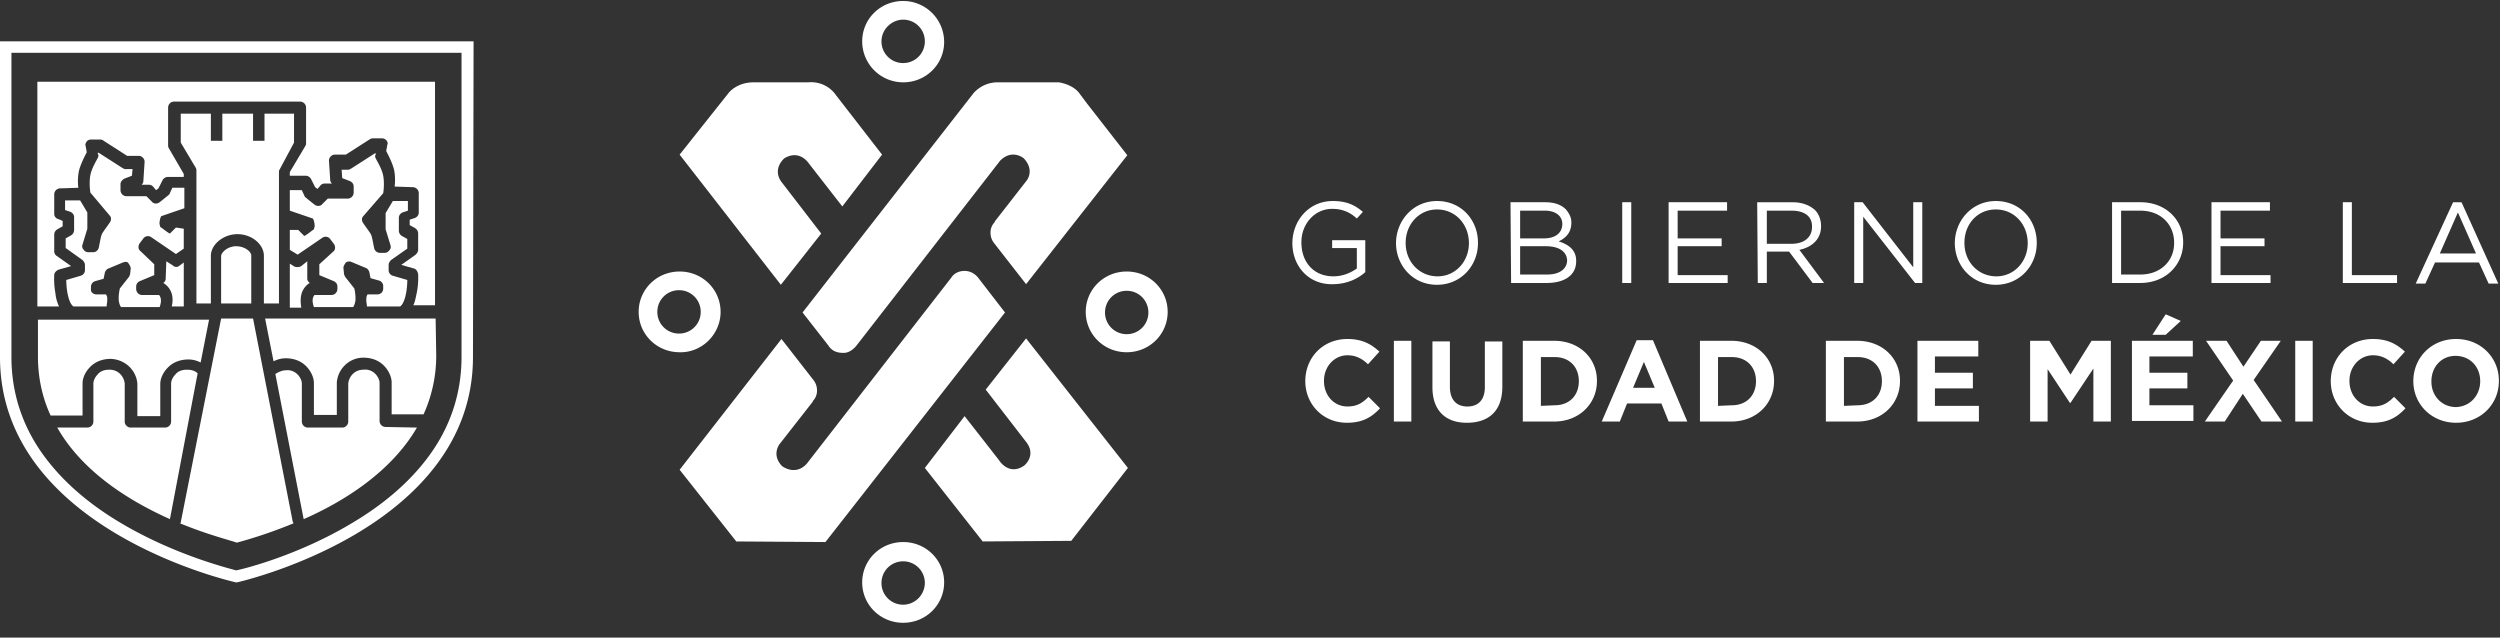 <svg width="149" height="38" viewBox="0 0 149 38" fill="none" xmlns="http://www.w3.org/2000/svg"><rect x="0" y="0" width="149" height="38" fill="#333333" stroke="none"/><path d="M49.376 20.6c.18.286.467.43.862.43.502.036.862-.503.862-.503l8.51-10.952c.718-.718 1.4-.144 1.4-.144.683.718.18 1.329.18 1.329l-1.903 2.442v.036a.865.865 0 0 0-.251.646c0 .215.071.43.215.61l1.903 2.442 6.033-7.684-2.406-3.089-.43-.574c-.396-.575-1.258-.683-1.258-.683h-3.627c-.969 0-1.472.683-1.472.683L47.832 18.624l1.544 1.975ZM48.945 13.92l-2.406-3.124c-.503-.79.215-1.365.215-1.365.898-.538 1.437.288 1.437.288l2.01 2.585 2.37-3.088-2.728-3.52c-.647-.933-1.652-.79-1.652-.79h-3.268c-1.041 0-1.508.647-1.508.647l-2.909 3.663 6.033 7.756 2.406-3.052Z" fill="#fff"/><path d="M58.318 16.577s-.288-.43-.826-.43c-.575 0-.79.394-.79.394l-8.619 11.096c-.682.755-1.472.144-1.472.144-.682-.718-.108-1.365-.108-1.365l1.94-2.477v-.036a.865.865 0 0 0 .25-.647.976.976 0 0 0-.215-.61l-1.903-2.442-6.069 7.793 3.376 4.273 5.314.036 10.702-13.682-1.58-2.047ZM58.748 23.22l2.442 3.16c.575.79-.143 1.365-.143 1.365-.934.647-1.509-.323-1.509-.323l-2.047-2.621-2.37 3.088 3.448 4.381 5.278-.036 3.376-4.345-6.069-7.72-2.406 3.052ZM67.151 19.917a1.287 1.287 0 0 1-1.292-1.293c0-.718.574-1.293 1.292-1.293.719 0 1.293.575 1.293 1.293s-.574 1.293-1.293 1.293Zm0-3.735c-1.364 0-2.441 1.077-2.441 2.406 0 1.329 1.077 2.406 2.441 2.406 1.365 0 2.442-1.077 2.442-2.406 0-1.329-1.077-2.406-2.442-2.406ZM53.829 1.172c.718 0 1.292.575 1.292 1.293s-.574 1.293-1.292 1.293a1.287 1.287 0 0 1-1.293-1.293c0-.718.61-1.293 1.293-1.293Zm0 3.735c1.364 0 2.442-1.078 2.442-2.406A2.444 2.444 0 0 0 53.829.059c-1.365 0-2.442 1.077-2.442 2.406a2.444 2.444 0 0 0 2.442 2.442ZM39.177 18.588c0-.718.575-1.293 1.293-1.293s1.293.575 1.293 1.293-.575 1.293-1.293 1.293a1.287 1.287 0 0 1-1.293-1.293Zm3.77 0c0-1.329-1.077-2.406-2.441-2.406-1.365 0-2.442 1.077-2.442 2.406 0 1.329 1.077 2.406 2.442 2.406 1.329.036 2.442-1.077 2.442-2.406ZM53.829 36.04a1.287 1.287 0 0 1-1.293-1.292c0-.718.575-1.293 1.293-1.293s1.292.575 1.292 1.293a1.31 1.31 0 0 1-1.292 1.293Zm0-3.734c-1.365 0-2.442 1.077-2.442 2.406 0 1.328 1.077 2.406 2.442 2.406 1.364 0 2.442-1.078 2.442-2.406 0-1.329-1.078-2.406-2.442-2.406ZM28.225 2.465H0v18.817c0 10.342 14.077 13.43 14.077 13.43h.036s14.076-3.124 14.076-13.43l.036-18.817Zm-.718.682v18.135c0 2.19-.682 4.237-2.047 6.033-1.113 1.472-2.657 2.8-4.632 3.95-2.98 1.76-6.033 2.585-6.751 2.729-.683-.18-3.7-.97-6.715-2.73-1.976-1.148-3.52-2.477-4.633-3.95C1.365 25.52.682 23.473.682 21.283V3.147h26.825Z" fill="#fff"/><path d="M17.524 8.498V6.774h-1.76V8.39h-.682V6.774h-1.831V8.39h-.683V6.774h-1.795v1.724l.898 1.508c.036.072.036.107.036.18v7.9h.861v-2.837c0-.683.754-1.293 1.58-1.293.862 0 1.58.61 1.58 1.293v2.836h.898V10.222c0-.072.036-.107.072-.18l.826-1.543ZM10.953 18.265v-2.621l-.288.215a.276.276 0 0 1-.359-.036l-.395-.251v.036l-.036 1.005a.302.302 0 0 1-.143.252c.036.035.072.035.107.071.467.36.503.898.396 1.329h.718Z" fill="#fff"/><path d="M14.077 14.674c-.539 0-.898.395-.898.575v2.837h1.796v-2.837c.035-.216-.36-.575-.898-.575Z" fill="#fff"/><path d="M3.519 18.265a2.293 2.293 0 0 1-.216-.79c-.107-.575-.071-1.042-.071-1.077 0-.144.107-.252.251-.324l.754-.215-.862-.61a.327.327 0 0 1-.143-.288v-.97c0-.143.071-.25.18-.322l.322-.18v-.323l-.251-.108a.315.315 0 0 1-.251-.323v-1.15c0-.179.143-.358.359-.358l1.077-.036a3.19 3.19 0 0 1 .036-1.006c.108-.43.36-.897.467-1.113l-.072-.395c-.036-.108.036-.18.072-.251a.326.326 0 0 1 .251-.108h.575c.072 0 .143.036.18.072l1.4.898h.682c.108 0 .18.035.251.107a.326.326 0 0 1 .108.252l-.072 1.113c0 .107-.036.18-.107.251h.43c.108 0 .18.036.252.108l.18.215.143-.107.251-.503a.377.377 0 0 1 .324-.18h.933v-.18l-.897-1.543c-.036-.072-.036-.108-.036-.18V6.415c0-.18.143-.36.359-.36H17.883c.18 0 .359.144.359.36v2.154c0 .072-.036.108-.072.18l-.898 1.508v.216h.934c.144 0 .251.071.323.18l.252.502.143.107.18-.215a.326.326 0 0 1 .251-.108h.431a.326.326 0 0 1-.108-.251l-.072-1.113c0-.108.036-.18.108-.252a.326.326 0 0 1 .252-.107h.646l1.4-.898c.072-.036.108-.072.18-.072h.575c.107 0 .18.036.251.108.072.072.108.18.072.251L23.018 9c.108.216.36.683.467 1.113.072.324.072.719.036 1.006l1.077.036c.18 0 .36.144.36.359v1.149c0 .144-.073.251-.216.323l-.324.108v.323l.324.18c.107.072.18.18.18.323v.97c0 .107-.073.215-.145.287l-.861.61.754.216c.143.035.215.18.251.323 0 .036.036.503-.072 1.077-.072.323-.107.575-.215.79h1.293V4.871h-23.7v13.394h1.292Z" fill="#fff"/><path d="M18.35 16.936c.036-.036.072-.036.108-.072-.072-.071-.144-.143-.144-.25v-1.042l-.36.287c-.107.072-.25.072-.394.036l-.287-.18v2.622h.682c-.072-.503-.072-1.006.395-1.4ZM22.982 25.447a.36.36 0 0 1-.359-.36v-2.262c0-.18-.108-.395-.251-.538a.833.833 0 0 0-.718-.252c-.539 0-.862.431-.898.826v2.263c0 .107-.036.18-.108.251a.326.326 0 0 1-.251.108H18.35a.36.36 0 0 1-.36-.36v-2.262c0-.18-.107-.395-.25-.538a.833.833 0 0 0-.719-.252c-.215 0-.43.108-.61.216l1.688 8.654c2.37-1.041 5.206-2.801 6.75-5.458l-1.867-.036ZM17.452 31.12l-2.37-12.137H13.18l-2.406 12.138c0 .036 0 .036-.036.072 1.652.682 2.98 1.005 3.376 1.149.395-.108 1.723-.467 3.375-1.15 0-.035 0-.035-.036-.071ZM11.778 22.25c-.143-.143-.359-.215-.61-.215h-.036c-.36 0-.575.144-.682.288-.144.143-.252.359-.252.538v2.263a.36.36 0 0 1-.359.359H7.792a.326.326 0 0 1-.251-.108.326.326 0 0 1-.108-.251V22.86c-.036-.395-.359-.826-.898-.826H6.5c-.36 0-.575.144-.683.288-.143.143-.251.359-.251.538v2.263a.36.36 0 0 1-.36.359H3.412c1.509 2.657 4.31 4.38 6.716 5.458l1.651-8.69Z" fill="#fff"/><path d="M25.963 18.983H15.8l.503 2.55c.216-.108.467-.18.718-.18.467 0 .898.144 1.221.467.288.288.467.683.467 1.006v1.903h1.365V22.79c.071-.826.754-1.473 1.58-1.473.467 0 .898.144 1.22.467.288.288.468.683.468 1.006v1.903h1.903a8.44 8.44 0 0 0 .754-3.52l-.036-2.19ZM4.92 24.765v-1.903c0-.36.179-.719.466-1.006.324-.323.754-.467 1.221-.467.826.036 1.508.647 1.58 1.473V24.8h1.365v-1.903c0-.36.18-.719.467-1.006.323-.323.754-.467 1.22-.467.252 0 .503.072.719.18l.502-2.55H2.262v2.19c0 1.33.287 2.514.754 3.52H4.92ZM5.746 17.547h.574c.036.072.072.144.072.215v.144c0 .108-.036.251-.036.36H4.381c-.287-.18-.43-.97-.43-1.58l.86-.252a.345.345 0 0 0 .252-.323v-.324c0-.107-.072-.215-.143-.287l-1.006-.718v-.575l.323-.18a.377.377 0 0 0 .18-.322v-.755c0-.143-.072-.25-.216-.323l-.323-.107v-.575h.898l.43.718v.97l-.286.933c-.036.108-.036.216.071.324.072.107.18.143.288.143h.251a.35.35 0 0 0 .36-.287c.035-.144.107-.61.179-.79.072-.144.323-.467.467-.682.107-.144.107-.323 0-.431l-1.15-1.365c-.035-.215-.071-.682 0-1.041.072-.395.36-.862.431-1.006.036-.071.072-.143.036-.215l-.036-.108h.072l1.4.898c.073.036.108.072.18.072H7.9l-.036.395-.467.18c-.107.071-.215.179-.215.322v.36c0 .18.144.359.36.359h1.184l.323.323c.108.144.323.144.467.036 0 0 .539-.431.575-.467l.18-.395h.717v1.22l-1.364.468c-.072.036-.144.43-.108.502.036.108 0 .144.144.216 0 0 .359.287.467.323l.359-.359.466.072v1.185l-.466.323-1.473-1.005a.34.34 0 0 0-.466.071l-.216.288c-.108.143-.108.359.036.466l.826.79v.647l-.862.359c-.144.072-.215.18-.215.323v.144c0 .18.143.359.359.359H9.48c.18.215.108.503.036.718H7.218c-.072-.072-.108-.215-.144-.395v-.144c0-.215.036-.43.072-.574l.539-.682c.036-.072.072-.144.072-.18l.035-.323c0-.108-.071-.216-.143-.323-.072-.108-.216-.072-.323-.036l-.862.359c-.108.036-.18.143-.216.251l-.072.36-.502.143a.345.345 0 0 0-.252.323v.144c-.036.18.144.323.324.323ZM22.48 17.547h-.575a.51.51 0 0 0-.072.215v.144c0 .108.036.251.036.36h1.975c.287-.18.431-.97.431-1.58l-.862-.252a.345.345 0 0 1-.251-.324v-.323c0-.107.072-.215.143-.287l.97-.682v-.575l-.323-.18a.377.377 0 0 1-.18-.322v-.755c0-.143.072-.251.216-.323l.323-.107v-.575h-.898l-.43.718v.97l.287.933c.035.108.035.216-.072.323a.327.327 0 0 1-.288.144h-.251a.35.35 0 0 1-.36-.287c-.035-.144-.107-.61-.179-.79-.071-.144-.323-.467-.466-.682-.108-.144-.108-.324 0-.431l1.185-1.365c.036-.215.071-.682 0-1.041-.072-.395-.36-.862-.431-1.006-.036-.072-.072-.143-.036-.215l.036-.108h-.072l-1.4.898c-.073.036-.108.072-.18.072h-.395l.036.502.466.18c.144.072.216.18.216.323v.36a.36.36 0 0 1-.36.358h-1.184l-.323.324c-.108.143-.323.143-.467.035 0 0-.539-.43-.575-.466l-.18-.396h-.717v1.221l1.364.467c.072.036.144.431.108.503-.036.108 0 .144-.144.216 0 0-.359.287-.467.323l-.359-.36h-.502v1.186l.466.287 1.473-1.006a.34.34 0 0 1 .466.072l.216.287c.108.144.108.36-.036.467l-.826.754v.647l.862.359c.144.072.215.18.215.323v.144a.36.36 0 0 1-.359.359h-1.005c-.18.215-.108.503-.036.718h2.334c.072-.072.108-.215.144-.395v-.144a2.5 2.5 0 0 0-.072-.574l-.539-.682c-.036-.072-.072-.144-.072-.18l-.036-.36c0-.107.072-.215.144-.322a.35.35 0 0 1 .323-.036l.862.359c.108.036.18.143.216.251l.071.36.503.143c.144.036.252.18.252.323v.144c0 .215-.144.359-.36.359ZM77.026 14.495c0-1.329.97-2.514 2.406-2.514.79 0 1.293.216 1.796.647l-.36.395c-.358-.324-.79-.575-1.472-.575-1.041 0-1.831.898-1.831 1.975v.036c0 1.15.718 2.01 1.903 2.01.575 0 1.042-.215 1.4-.466v-1.22h-1.472v-.468h1.975v1.904c-.43.395-1.113.718-1.939.718-1.436.036-2.406-1.078-2.406-2.442ZM87.548 14.495c0-1.113-.79-2.011-1.903-2.011-1.078 0-1.867.898-1.867 1.975v.036c0 1.077.79 1.975 1.903 1.975 1.077 0 1.867-.898 1.867-1.975Zm-4.345 0c0-1.329 1.005-2.514 2.442-2.514 1.472 0 2.442 1.15 2.442 2.478v.036c0 1.329-1.006 2.478-2.442 2.478-1.472 0-2.442-1.185-2.442-2.478ZM92.109 14.674H90.6v1.688h1.616c.719 0 1.185-.323 1.185-.862-.036-.503-.466-.826-1.292-.826Zm1.005-1.329c0-.466-.395-.79-1.041-.79H90.6v1.652h1.437c.61 0 1.077-.287 1.077-.862Zm-3.088-1.292h2.047c.574 0 .97.143 1.257.43.18.216.323.467.323.755v.036c0 .646-.395.933-.754 1.113.574.18 1.041.503 1.041 1.149v.036c0 .826-.682 1.293-1.76 1.293h-2.118l-.036-4.812ZM97.223 12.053h-.538v4.812h.538v-4.812ZM99.45 12.053h3.483v.502h-2.945v1.652h2.622v.467h-2.622v1.724h2.981v.467h-3.52v-4.812ZM106.775 14.53c.719 0 1.221-.359 1.221-1.005v-.036c0-.61-.467-.934-1.221-.934h-1.472v1.976h1.472Zm-2.047-2.477h2.083c.611 0 1.042.18 1.365.467.215.215.359.574.359.933v.036c0 .79-.575 1.257-1.293 1.4l1.472 1.976h-.682l-1.4-1.868h-1.329v1.868h-.539l-.036-4.812ZM110.51 12.053h.503l3.016 3.878v-3.878h.539v4.812h-.431l-3.089-3.95v3.95h-.538v-4.812ZM120.852 14.495c0-1.113-.79-2.011-1.903-2.011-1.114 0-1.868.898-1.868 1.975v.036c0 1.077.79 1.975 1.903 1.975 1.078 0 1.868-.898 1.868-1.975Zm-4.345 0c0-1.329 1.005-2.514 2.442-2.514 1.472 0 2.441 1.15 2.441 2.478v.036c0 1.329-1.005 2.478-2.441 2.478-1.473 0-2.442-1.185-2.442-2.478ZM126.418 12.556v3.806h1.149c1.221 0 2.011-.826 2.011-1.867v-.036c0-1.041-.754-1.903-2.011-1.903h-1.149Zm-.539-.503h1.688c1.508 0 2.55 1.041 2.55 2.37v.036c0 1.329-1.042 2.406-2.55 2.406h-1.688v-4.812ZM131.804 12.053h3.484v.502h-2.945v1.652h2.622v.467h-2.622v1.724h2.981v.467h-3.52v-4.812ZM139.632 12.053h.539v4.345h2.693v.467h-3.232v-4.812ZM147.569 15.105l-1.078-2.442-1.077 2.442h2.155Zm-1.365-3.052h.503l2.19 4.848h-.574l-.575-1.257h-2.621l-.575 1.257h-.574l2.226-4.848ZM77.796 22.718c0-1.4 1.041-2.514 2.514-2.514.897 0 1.436.323 1.903.754l-.682.754c-.36-.359-.755-.538-1.221-.538-.79 0-1.4.682-1.4 1.508v.036c0 .826.574 1.508 1.4 1.508.574 0 .897-.215 1.256-.575l.683.683c-.503.538-1.042.862-1.975.862-1.437 0-2.478-1.114-2.478-2.478ZM84.116 20.312h-1.041v4.812h1.041v-4.812ZM85.373 23.079v-2.73h1.041v2.694c0 .79.395 1.185 1.042 1.185.646 0 1.041-.395 1.041-1.15V20.35h1.042v2.693c0 1.472-.826 2.154-2.119 2.154-1.257 0-2.047-.718-2.047-2.118ZM92.663 24.154c.862 0 1.436-.574 1.436-1.436s-.575-1.436-1.436-1.436h-.826v2.908l.826-.036Zm-1.904-3.842h1.868c1.508 0 2.55 1.041 2.55 2.37v.036c0 1.329-1.042 2.406-2.55 2.406h-1.868v-4.812ZM98.624 23.113l-.647-1.544-.646 1.544h1.293Zm-1.078-2.837h.97l2.047 4.848H99.45l-.431-1.077h-2.047l-.431 1.077h-1.077l2.082-4.848ZM103.22 24.154c.862 0 1.437-.574 1.437-1.436s-.575-1.436-1.437-1.436h-.826v2.908l.826-.036Zm-1.903-3.842h1.867c1.508 0 2.55 1.041 2.55 2.37v.036c0 1.329-1.042 2.406-2.55 2.406h-1.867v-4.812ZM110.725 24.154c.862 0 1.437-.574 1.437-1.436s-.575-1.436-1.437-1.436h-.826v2.908l.826-.036Zm-1.903-3.842h1.867c1.508 0 2.55 1.041 2.55 2.37v.036c0 1.329-1.042 2.406-2.55 2.406h-1.867v-4.812ZM114.28 20.312h3.627v.934h-2.585v.97h2.262v.933h-2.262v1.041h2.621v.934h-3.663v-4.812ZM120.995 20.312h1.149l1.257 2.011 1.257-2.011h1.149v4.812h-1.041v-3.16l-1.365 2.047h-.036L122.037 22v3.124h-1.042v-4.812ZM129.075 18.732l.898.395-.898.826h-.79l.79-1.221Zm-2.011 1.58h3.627v.933h-2.586v.97h2.263v.934h-2.263v1.005h2.622v.934h-3.663v-4.776ZM133.097 22.682l-1.616-2.37h1.221l1.006 1.544 1.041-1.544h1.185l-1.616 2.334 1.688 2.478h-1.221l-1.113-1.652-1.078 1.652h-1.185l1.688-2.442ZM137.837 20.312h-1.041v4.812h1.041v-4.812ZM138.914 22.718c0-1.4 1.042-2.514 2.514-2.514.898 0 1.436.323 1.903.754l-.682.754c-.359-.359-.754-.538-1.221-.538-.79 0-1.4.682-1.4 1.508v.036c0 .826.574 1.508 1.4 1.508.575 0 .898-.215 1.257-.575l.682.683c-.503.538-1.041.862-1.975.862-1.436 0-2.478-1.114-2.478-2.478ZM147.82 22.718c0-.862-.61-1.508-1.472-1.508s-1.436.682-1.436 1.508v.036c0 .826.61 1.508 1.472 1.508.862-.036 1.436-.718 1.436-1.544Zm-3.986 0c0-1.4 1.078-2.514 2.55-2.514 1.472 0 2.549 1.113 2.549 2.478v.036c0 1.364-1.077 2.478-2.549 2.478s-2.55-1.114-2.55-2.478Z" fill="#fff"/></svg>